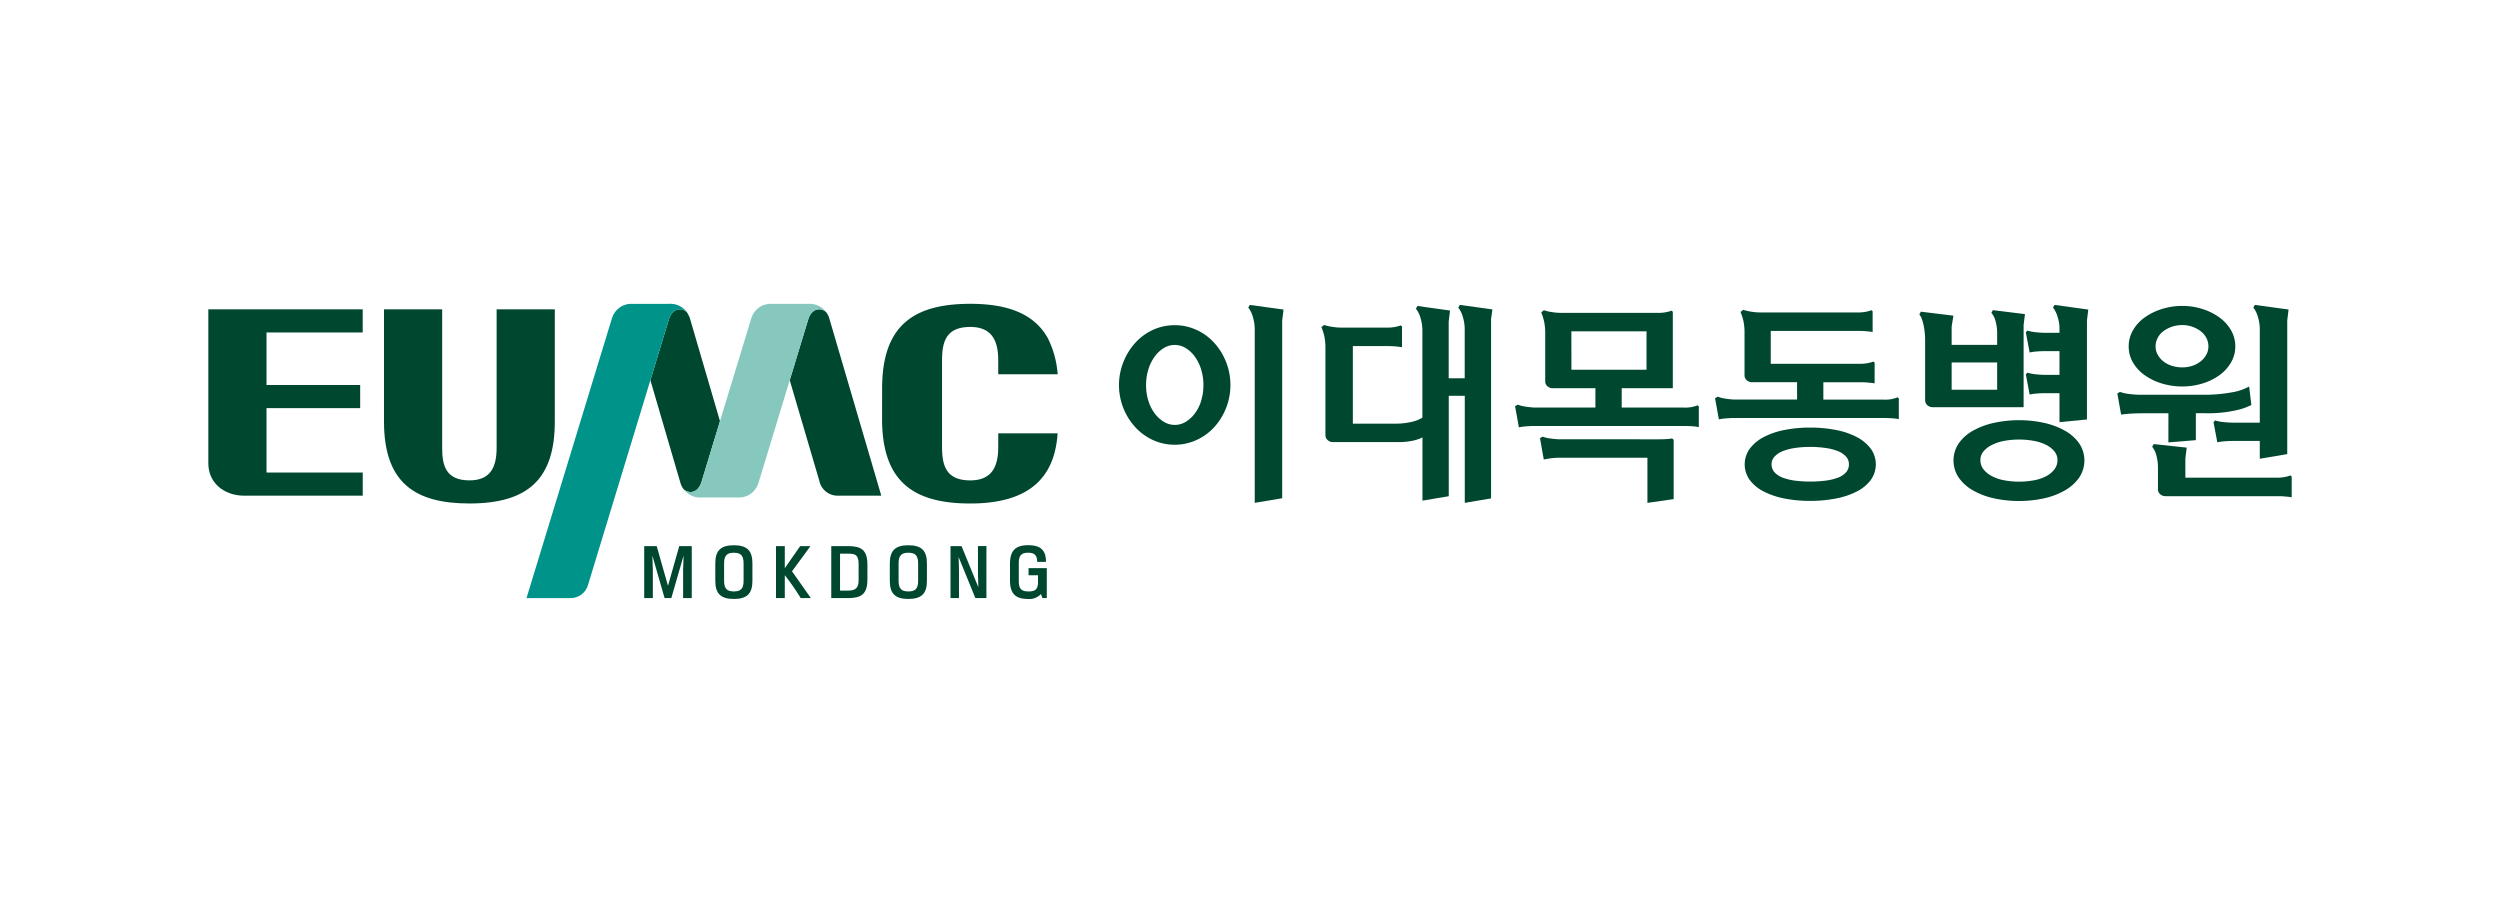 <svg xmlns="http://www.w3.org/2000/svg" xmlns:xlink="http://www.w3.org/1999/xlink" width="360" height="130" viewBox="0 0 360 130">
  <defs>
    <clipPath id="clip-path">
      <path id="패스_6" data-name="패스 6" d="M201.915,340.109a2.924,2.924,0,0,0-3.049,2.045l-7.175,23.584c-.554,1.765-1.949,1.7-2.6,1.043a2.931,2.931,0,0,0,2.622,1.212h5.111a2.925,2.925,0,0,0,3.049-2.045l7.176-23.587c.553-1.763,1.949-1.7,2.6-1.041a2.943,2.943,0,0,0-2.626-1.211Z" transform="translate(-189.094 -340.109)" fill="none"/>
    </clipPath>
    <linearGradient id="linear-gradient" x1="-10.4" y1="22.775" x2="-10.359" y2="22.775" gradientUnits="objectBoundingBox">
      <stop offset="0" stop-color="#86c8be"/>
      <stop offset="0.03" stop-color="#73c0b6"/>
      <stop offset="0.1" stop-color="#50b2a8"/>
      <stop offset="0.173" stop-color="#33a79d"/>
      <stop offset="0.251" stop-color="#1c9e94"/>
      <stop offset="0.335" stop-color="#0c978d"/>
      <stop offset="0.43" stop-color="#02948a"/>
      <stop offset="0.557" stop-color="#009389"/>
      <stop offset="0.633" stop-color="#04948a"/>
      <stop offset="0.709" stop-color="#10998f"/>
      <stop offset="0.787" stop-color="#24a197"/>
      <stop offset="0.864" stop-color="#40aca2"/>
      <stop offset="0.941" stop-color="#65bbb1"/>
      <stop offset="1" stop-color="#86c8be"/>
    </linearGradient>
    <clipPath id="clip-path-2">
      <path id="패스_7" data-name="패스 7" d="M187.521,340.109a2.924,2.924,0,0,0-3.049,2.045l-12.315,40.328h6.219a2.614,2.614,0,0,0,2.662-1.965l11.619-38.157c.554-1.763,1.949-1.7,2.6-1.041a2.933,2.933,0,0,0-2.62-1.211Z" transform="translate(-172.157 -340.109)" fill="none"/>
    </clipPath>
    <linearGradient id="linear-gradient-2" x1="-6.511" y1="18.156" x2="-6.483" y2="18.156" gradientUnits="objectBoundingBox">
      <stop offset="0" stop-color="#86c8be"/>
      <stop offset="0.543" stop-color="#3aaaa0"/>
      <stop offset="1" stop-color="#009389"/>
    </linearGradient>
  </defs>
  <g id="logo-eumc-hospital" transform="translate(-56 -280)">
    <rect id="사각형_19" data-name="사각형 19" width="360" height="130" transform="translate(56 280)" fill="none"/>
    <g id="그룹_5" data-name="그룹 5" transform="translate(-51.834 -16.357)">
      <path id="패스_1" data-name="패스 1" d="M156.785,340.7h8.375v19.944c0,2.52.5,4.687,3.942,4.687,3.017,0,3.9-1.917,3.9-4.687V340.7h8.376v16.174c0,8.2-3.8,11.783-12.279,11.783-7.916,0-12.317-3.015-12.317-11.816Z" transform="translate(6.346 0.2)" fill="#00472f"/>
      <path id="패스_2" data-name="패스 2" d="M160.065,344.029V340.7H137.834V362.87c0,2.727,2.122,4.6,5.035,4.663h17.2V364.2H146.21v-9.27H159.7V351.6H146.21v-7.571Z" transform="translate(0 0.2)" fill="#00472f"/>
      <path id="패스_3" data-name="패스 3" d="M210.515,356.86c.065,8.93,4.6,12,12.7,12,8.745,0,12.175-3.955,12.577-10.107h-8.547V360.7c0,2.855-.918,4.832-4.03,4.832-3.553,0-4.063-2.235-4.063-4.832V348.268c0-2.6.51-4.83,4.063-4.83,3.112,0,4.03,1.977,4.03,4.83v1.984H235.8a13.792,13.792,0,0,0-1.436-5.235c-1.977-3.519-5.829-4.912-11.141-4.912-8.152,0-12.69,3.1-12.7,12.154Z" transform="translate(24.337)" fill="#00472f"/>
      <path id="패스_4" data-name="패스 4" d="M206.234,341.952a2.61,2.61,0,0,0-.43-.832c-.651-.658-2.038-.711-2.59,1.045l-2.66,8.742,4.258,14.482a2.691,2.691,0,0,0,2.726,2.146h6.2Z" transform="translate(21.002 0.199)" fill="#00472f"/>
      <path id="패스_5" data-name="패스 5" d="M191.2,341.952a3.854,3.854,0,0,0-.427-.832c-.654-.658-2.041-.711-2.594,1.045l-2.658,8.742,4.345,14.847a2.659,2.659,0,0,0,.432.834c.65.654,2.037.712,2.588-1.048l2.658-8.739Z" transform="translate(15.968 0.199)" fill="#00472f"/>
      <g id="그룹_2" data-name="그룹 2" transform="translate(206.258 340.111)">
        <g id="그룹_1" data-name="그룹 1" clip-path="url(#clip-path)">
          <rect id="사각형_1" data-name="사각형 1" width="32.989" height="28.383" transform="matrix(0.319, -0.948, 0.948, 0.319, -8.437, 25.042)" fill="url(#linear-gradient)"/>
        </g>
      </g>
      <g id="그룹_4" data-name="그룹 4" transform="translate(183.65 340.111)">
        <g id="그룹_3" data-name="그룹 3" clip-path="url(#clip-path-2)">
          <rect id="사각형_2" data-name="사각형 2" width="47.531" height="35.417" transform="translate(-12.821 38.055) rotate(-71.379)" fill="url(#linear-gradient-2)"/>
        </g>
      </g>
      <path id="패스_8" data-name="패스 8" d="M188.759,373.729h-.968l-1.762-6.116.069,2.049v4.066h-1.244v-7.484h1.8l1.612,5.678h.023l1.612-5.678h1.8v7.484h-1.244v-4.066l.068-2.049Z" transform="translate(15.745 8.753)" fill="#00472f"/>
      <path id="패스_9" data-name="패스 9" d="M197.869,371.285c0,1.869-.818,2.6-2.671,2.6s-2.674-.732-2.674-2.6v-2.532c0-1.866.818-2.6,2.674-2.6s2.671.737,2.671,2.6Zm-4.078.009c0,1.155.462,1.51,1.407,1.51s1.4-.355,1.4-1.51V368.74c0-1.151-.461-1.51-1.4-1.51s-1.407.359-1.407,1.51Z" transform="translate(18.313 8.721)" fill="#00472f"/>
      <path id="패스_10" data-name="패스 10" d="M201.376,369.87l2.719,3.86h-1.464a34.364,34.364,0,0,0-2.291-3.3v3.3h-1.268v-7.486h1.268v3.178l2.211-3.178h1.486Z" transform="translate(20.505 8.753)" fill="#00472f"/>
      <path id="패스_11" data-name="패스 11" d="M205.034,373.73v-7.486h2.405c1.833,0,2.8.483,2.8,2.662v2.152c0,2.176-.968,2.672-2.8,2.672Zm1.265-6.4v5.321h1.117c1.14,0,1.555-.391,1.555-1.51v-2.361c0-1.335-.554-1.45-1.555-1.45Z" transform="translate(22.502 8.753)" fill="#00472f"/>
      <path id="패스_12" data-name="패스 12" d="M216.694,371.285c0,1.869-.818,2.6-2.672,2.6s-2.672-.732-2.672-2.6v-2.532c0-1.866.82-2.6,2.672-2.6s2.672.737,2.672,2.6Zm-4.078.009c0,1.155.462,1.51,1.406,1.51s1.406-.355,1.406-1.51V368.74c0-1.151-.462-1.51-1.406-1.51s-1.406.359-1.406,1.51Z" transform="translate(24.616 8.721)" fill="#00472f"/>
      <path id="패스_13" data-name="패스 13" d="M223.068,373.729H221.48l-2.419-5.92c.033.554.056,1.669.056,2.233v3.687H217.9v-7.484h1.588l2.419,5.917c-.009-.6-.057-1.645-.057-2.12v-3.8h1.221Z" transform="translate(26.809 8.753)" fill="#00472f"/>
      <path id="패스_14" data-name="패스 14" d="M224.316,371.2v-2.372c0-1.935.817-2.683,2.624-2.683,1.775,0,2.558.714,2.558,2.4h-1.267c0-.922-.38-1.315-1.291-1.315-.944,0-1.359.358-1.359,1.476v2.624c0,1.153.438,1.474,1.419,1.474.944,0,1.346-.32,1.346-1.312v-1.013h-1.359v-1.034h2.627v4.317h-.634l-.207-.587a2.249,2.249,0,0,1-1.833.714c-1.818,0-2.624-.748-2.624-2.684" transform="translate(28.958 8.721)" fill="#00472f"/>
      <path id="패스_15" data-name="패스 15" d="M337.814,340.608a3.83,3.83,0,0,1,.657,1.331,5.2,5.2,0,0,1,.274,1.669v.637h-1.924a14.22,14.22,0,0,1-1.428-.08,6.07,6.07,0,0,1-1.267-.242l-.224.258.545,2.891a8.445,8.445,0,0,1,1.043-.144c.4-.032.776-.048,1.139-.048h2.117V350.3h-1.924a14.22,14.22,0,0,1-1.428-.08,5.987,5.987,0,0,1-1.267-.242l-.224.258.545,2.893a8.2,8.2,0,0,1,1.043-.144c.4-.032.776-.048,1.139-.048h2.117v4.169l3.955-.386V342.467l.192-1.572-4.853-.67Z" transform="translate(65.653 0.04)" fill="#00472f"/>
      <path id="패스_16" data-name="패스 16" d="M337.429,342.93l.192-1.571-4.613-.57-.223.387a2.771,2.771,0,0,1,.591,1.153,6.487,6.487,0,0,1,.242,1.859v1.6h-6.553v-2.63l.256-1.572-4.684-.575-.224.384a2.3,2.3,0,0,1,.32.577,5.184,5.184,0,0,1,.272.9,10.677,10.677,0,0,1,.178,1.092,10.283,10.283,0,0,1,.063,1.089v8.755a.954.954,0,0,0,.354.7,1.1,1.1,0,0,0,.706.256h13.123Zm-3.811,9.316h-6.553v-3.928h6.553Z" transform="translate(61.806 0.229)" fill="#00472f"/>
      <path id="패스_17" data-name="패스 17" d="M342.188,354.2a10.927,10.927,0,0,0-2.985-1.139,17.037,17.037,0,0,0-7.344,0,10.916,10.916,0,0,0-3,1.139,6.118,6.118,0,0,0-2.017,1.811,4.424,4.424,0,0,0,0,4.906,6.279,6.279,0,0,0,2.017,1.827,10.6,10.6,0,0,0,3,1.156,17.034,17.034,0,0,0,7.344,0,10.605,10.605,0,0,0,2.985-1.156,6.279,6.279,0,0,0,2.017-1.827,4.417,4.417,0,0,0,0-4.906,6.119,6.119,0,0,0-2.017-1.811m-1.559,5.546a3.556,3.556,0,0,1-1.18.978,6.081,6.081,0,0,1-1.769.594,11.753,11.753,0,0,1-2.16.194,11.378,11.378,0,0,1-2.116-.194,6.246,6.246,0,0,1-1.766-.594,3.689,3.689,0,0,1-1.212-.978,2.117,2.117,0,0,1-.453-1.347,1.9,1.9,0,0,1,.453-1.249,3.743,3.743,0,0,1,1.212-.93,6.648,6.648,0,0,1,1.766-.577,11.161,11.161,0,0,1,2.116-.192,11.531,11.531,0,0,1,2.16.192,6.464,6.464,0,0,1,1.769.577,3.6,3.6,0,0,1,1.18.93,1.939,1.939,0,0,1,.439,1.249,2.162,2.162,0,0,1-.439,1.347" transform="translate(63.039 4.203)" fill="#00472f"/>
      <path id="패스_18" data-name="패스 18" d="M360.812,343.751v13.431h-3.746c-.427,0-.905-.027-1.427-.079a6.113,6.113,0,0,1-1.268-.243l-.223.258.546,2.89a8.1,8.1,0,0,1,1.041-.144q.593-.048,1.137-.048h3.939v2.56l3.955-.667V342.458l.192-1.57-4.854-.665-.224.386a3.713,3.713,0,0,1,.657,1.331,6.056,6.056,0,0,1,.274,1.811" transform="translate(72.432 0.04)" fill="#00472f"/>
      <path id="패스_19" data-name="패스 19" d="M367.458,359.756a5.581,5.581,0,0,1-1.893.32H352.31V357.32l.195-1.571-4.752-.513-.224.384a3.266,3.266,0,0,1,.609,1.268,6.523,6.523,0,0,1,.224,1.746v3.142a.947.947,0,0,0,.354.706,1.1,1.1,0,0,0,.7.256H365.7c.3,0,.629.017.993.048s.674.068.929.112v-2.985Z" transform="translate(70.216 5.067)" fill="#00472f"/>
      <path id="패스_20" data-name="패스 20" d="M351.124,357.074l3.955-.322v-3.878h1.454a18.166,18.166,0,0,0,4.312-.418,9.068,9.068,0,0,0,2.229-.77l-.32-2.658a7.6,7.6,0,0,1-2.468.833,21.848,21.848,0,0,1-4.266.352h-8.881a12.475,12.475,0,0,1-1.667-.112,5.634,5.634,0,0,1-1.315-.3l-.386.224.546,3.045q1.025-.128,1.8-.161t1.731-.031h3.281Z" transform="translate(68.957 2.988)" fill="#00472f"/>
      <path id="패스_21" data-name="패스 21" d="M347.293,350.3a8.374,8.374,0,0,0,2.472,1.2,10.005,10.005,0,0,0,2.958.432,9.729,9.729,0,0,0,2.909-.432,8.179,8.179,0,0,0,2.441-1.2,5.939,5.939,0,0,0,1.663-1.827,4.507,4.507,0,0,0,.614-2.307,4.6,4.6,0,0,0-.614-2.325A5.908,5.908,0,0,0,358.073,342a8.5,8.5,0,0,0-2.441-1.217,9.369,9.369,0,0,0-2.909-.45,9.635,9.635,0,0,0-2.958.45A8.7,8.7,0,0,0,347.293,342a5.853,5.853,0,0,0-1.681,1.845,4.6,4.6,0,0,0-.614,2.325,4.508,4.508,0,0,0,.614,2.307,5.884,5.884,0,0,0,1.681,1.827m1.881-5.37a2.933,2.933,0,0,1,.818-.962,4.3,4.3,0,0,1,1.229-.641,4.642,4.642,0,0,1,1.5-.24,4.3,4.3,0,0,1,1.439.24,4.374,4.374,0,0,1,1.2.641,2.95,2.95,0,0,1,.818.962,2.609,2.609,0,0,1,.3,1.236,2.44,2.44,0,0,1-.3,1.184,3.143,3.143,0,0,1-.818.964,3.869,3.869,0,0,1-1.2.641,4.544,4.544,0,0,1-1.439.224,4.907,4.907,0,0,1-1.5-.224,3.829,3.829,0,0,1-1.229-.641,3.124,3.124,0,0,1-.818-.964,2.439,2.439,0,0,1-.3-1.184,2.608,2.608,0,0,1,.3-1.236" transform="translate(69.368 0.076)" fill="#00472f"/>
      <path id="패스_22" data-name="패스 22" d="M277.615,340.608a3.759,3.759,0,0,1,.657,1.331,6.061,6.061,0,0,1,.274,1.811v7.04H276.24v-8.183l.191-1.571-4.688-.659-.22.391a3.772,3.772,0,0,1,.659,1.331,6.2,6.2,0,0,1,.271,1.813V356.46a5.1,5.1,0,0,1-1.687.635,9.766,9.766,0,0,1-2.022.226h-6.307V346.155h5.154c.319,0,.658.017,1.012.048s.657.071.912.112v-2.981l-.159-.16a5.6,5.6,0,0,1-1.893.319h-6.6a8.971,8.971,0,0,1-1.411-.111,6.781,6.781,0,0,1-1.156-.272l-.383.319a8.048,8.048,0,0,1,.418,1.3,8.643,8.643,0,0,1,.159,1.426v12.859a.939.939,0,0,0,.352.706,1.115,1.115,0,0,0,.706.258h9.364a9.739,9.739,0,0,0,2.2-.21,5.9,5.9,0,0,0,1.351-.459v9.1l3.787-.637V353.315h2.305v15.413l3.787-.641V342.238l.194-1.366-4.685-.649Z" transform="translate(40.206 0.04)" fill="#00472f"/>
      <path id="패스_23" data-name="패스 23" d="M250.019,340.608a3.783,3.783,0,0,1,.657,1.331,6.1,6.1,0,0,1,.274,1.811v24.978l3.955-.666v-25.6l.192-1.57-4.855-.665Z" transform="translate(37.565 0.04)" fill="#00472f"/>
      <path id="패스_24" data-name="패스 24" d="M249.774,344.942a7.845,7.845,0,0,0-2.555-1.859,7.605,7.605,0,0,0-6.255,0,7.9,7.9,0,0,0-2.538,1.859,8.936,8.936,0,0,0-1.713,2.758,8.985,8.985,0,0,0,1.713,9.409,8.022,8.022,0,0,0,2.538,1.845,7.578,7.578,0,0,0,6.255,0,7.961,7.961,0,0,0,2.555-1.845,9.069,9.069,0,0,0,1.713-9.409,8.987,8.987,0,0,0-1.713-2.758m-1.867,8.353a5.982,5.982,0,0,1-.9,1.809,4.6,4.6,0,0,1-1.32,1.221,3.009,3.009,0,0,1-3.157,0A4.584,4.584,0,0,1,241.2,355.1a6.012,6.012,0,0,1-.9-1.809,7.351,7.351,0,0,1-.33-2.229,7.6,7.6,0,0,1,.33-2.276,6.248,6.248,0,0,1,.9-1.843,4.549,4.549,0,0,1,1.321-1.236,2.994,2.994,0,0,1,3.157,0,4.562,4.562,0,0,1,1.32,1.236,6.216,6.216,0,0,1,.9,1.843,7.554,7.554,0,0,1,.331,2.276,7.311,7.311,0,0,1-.331,2.229" transform="translate(32.898 0.772)" fill="#00472f"/>
      <path id="패스_25" data-name="패스 25" d="M299.7,354.786c-.311.024-.647.032-1.009.032H284.243a13.275,13.275,0,0,1-1.328-.127,4.447,4.447,0,0,1-1.04-.258l-.384.224.543,3.074c.3-.065.646-.125,1.041-.178a8.693,8.693,0,0,1,1.135-.079h12.75v6.5l3.779-.545v-8.544l-.224-.191a7.544,7.544,0,0,1-.816.095" transform="translate(48.103 4.798)" fill="#00472f"/>
      <path id="패스_26" data-name="패스 26" d="M304.2,354.746a5.248,5.248,0,0,1-1.2.064h-8.845v-2.783h7.359V341.019l-.161-.16a5.522,5.522,0,0,1-1.886.32H285.508a8.922,8.922,0,0,1-1.407-.112,6.513,6.513,0,0,1-1.153-.271l-.383.319a7.7,7.7,0,0,1,.415,1.3,8.462,8.462,0,0,1,.161,1.424v7.231a.937.937,0,0,0,.351.7,1.1,1.1,0,0,0,.7.258h6.176v2.783h-8.815a11.728,11.728,0,0,1-1.311-.143,4.92,4.92,0,0,1-1.056-.274l-.384.224.543,3.038a9.95,9.95,0,0,1,1.1-.143q.623-.048,1.168-.048h21.439c.36,0,.736.012,1.119.031a8.971,8.971,0,0,1,1.088.129V354.65l-.159-.161a5.4,5.4,0,0,1-.913.258m-17.28-10.911H297.73v5.534H286.916Z" transform="translate(47.204 0.232)" fill="#00472f"/>
      <path id="패스_27" data-name="패스 27" d="M319.67,354.8a10.981,10.981,0,0,0-3.006-1.009,19.392,19.392,0,0,0-3.681-.335,18.938,18.938,0,0,0-3.632.335,11.024,11.024,0,0,0-2.993,1.009,5.979,5.979,0,0,0-2.028,1.663,3.84,3.84,0,0,0,0,4.575,5.778,5.778,0,0,0,2.028,1.647,11.255,11.255,0,0,0,2.993.993,18.829,18.829,0,0,0,3.632.336,19.28,19.28,0,0,0,3.681-.336,11.21,11.21,0,0,0,3.006-.993,5.817,5.817,0,0,0,2.032-1.647,3.851,3.851,0,0,0,0-4.575,6.021,6.021,0,0,0-2.032-1.663m-1.52,5.119a3.01,3.01,0,0,1-1.2.768,7.889,7.889,0,0,1-1.79.416,17.844,17.844,0,0,1-2.178.128,16.988,16.988,0,0,1-2.106-.128,7.814,7.814,0,0,1-1.773-.416,3.1,3.1,0,0,1-1.212-.768,1.672,1.672,0,0,1-.447-1.183,1.594,1.594,0,0,1,.447-1.121,3.254,3.254,0,0,1,1.212-.784,7.758,7.758,0,0,1,1.773-.447,14.9,14.9,0,0,1,2.106-.145,15.646,15.646,0,0,1,2.178.145,7.827,7.827,0,0,1,1.79.447,3.153,3.153,0,0,1,1.2.784,1.621,1.621,0,0,1,.432,1.121,1.7,1.7,0,0,1-.432,1.183" transform="translate(55.497 4.472)" fill="#00472f"/>
      <path id="패스_28" data-name="패스 28" d="M325.77,353.618a5.257,5.257,0,0,1-1.2.064h-8.6v-2.5h5.464c.3,0,.629.016.99.048s.671.071.929.112v-2.977l-.16-.159a5.633,5.633,0,0,1-1.887.319H308.394v-4.735h12.75q.483,0,1.009.048c.352.031.657.069.912.112v-2.977l-.16-.16a5.555,5.555,0,0,1-1.887.32H306.986a8.783,8.783,0,0,1-1.408-.112,6.618,6.618,0,0,1-1.152-.271l-.383.32a7.518,7.518,0,0,1,.415,1.295,8.362,8.362,0,0,1,.16,1.424v6.431a.945.945,0,0,0,.352.7,1.092,1.092,0,0,0,.7.256h6.515v2.5h-9.057a11.411,11.411,0,0,1-1.312-.144,4.88,4.88,0,0,1-1.056-.272l-.384.224.545,3.041a9.2,9.2,0,0,1,1.1-.146c.418-.031.806-.048,1.168-.048h21.44c.36,0,.734.011,1.119.032a8.229,8.229,0,0,1,1.088.128v-2.974l-.16-.16a5.553,5.553,0,0,1-.912.255" transform="translate(54.428 0.218)" fill="#00472f"/>
    </g>
  </g>
</svg>
